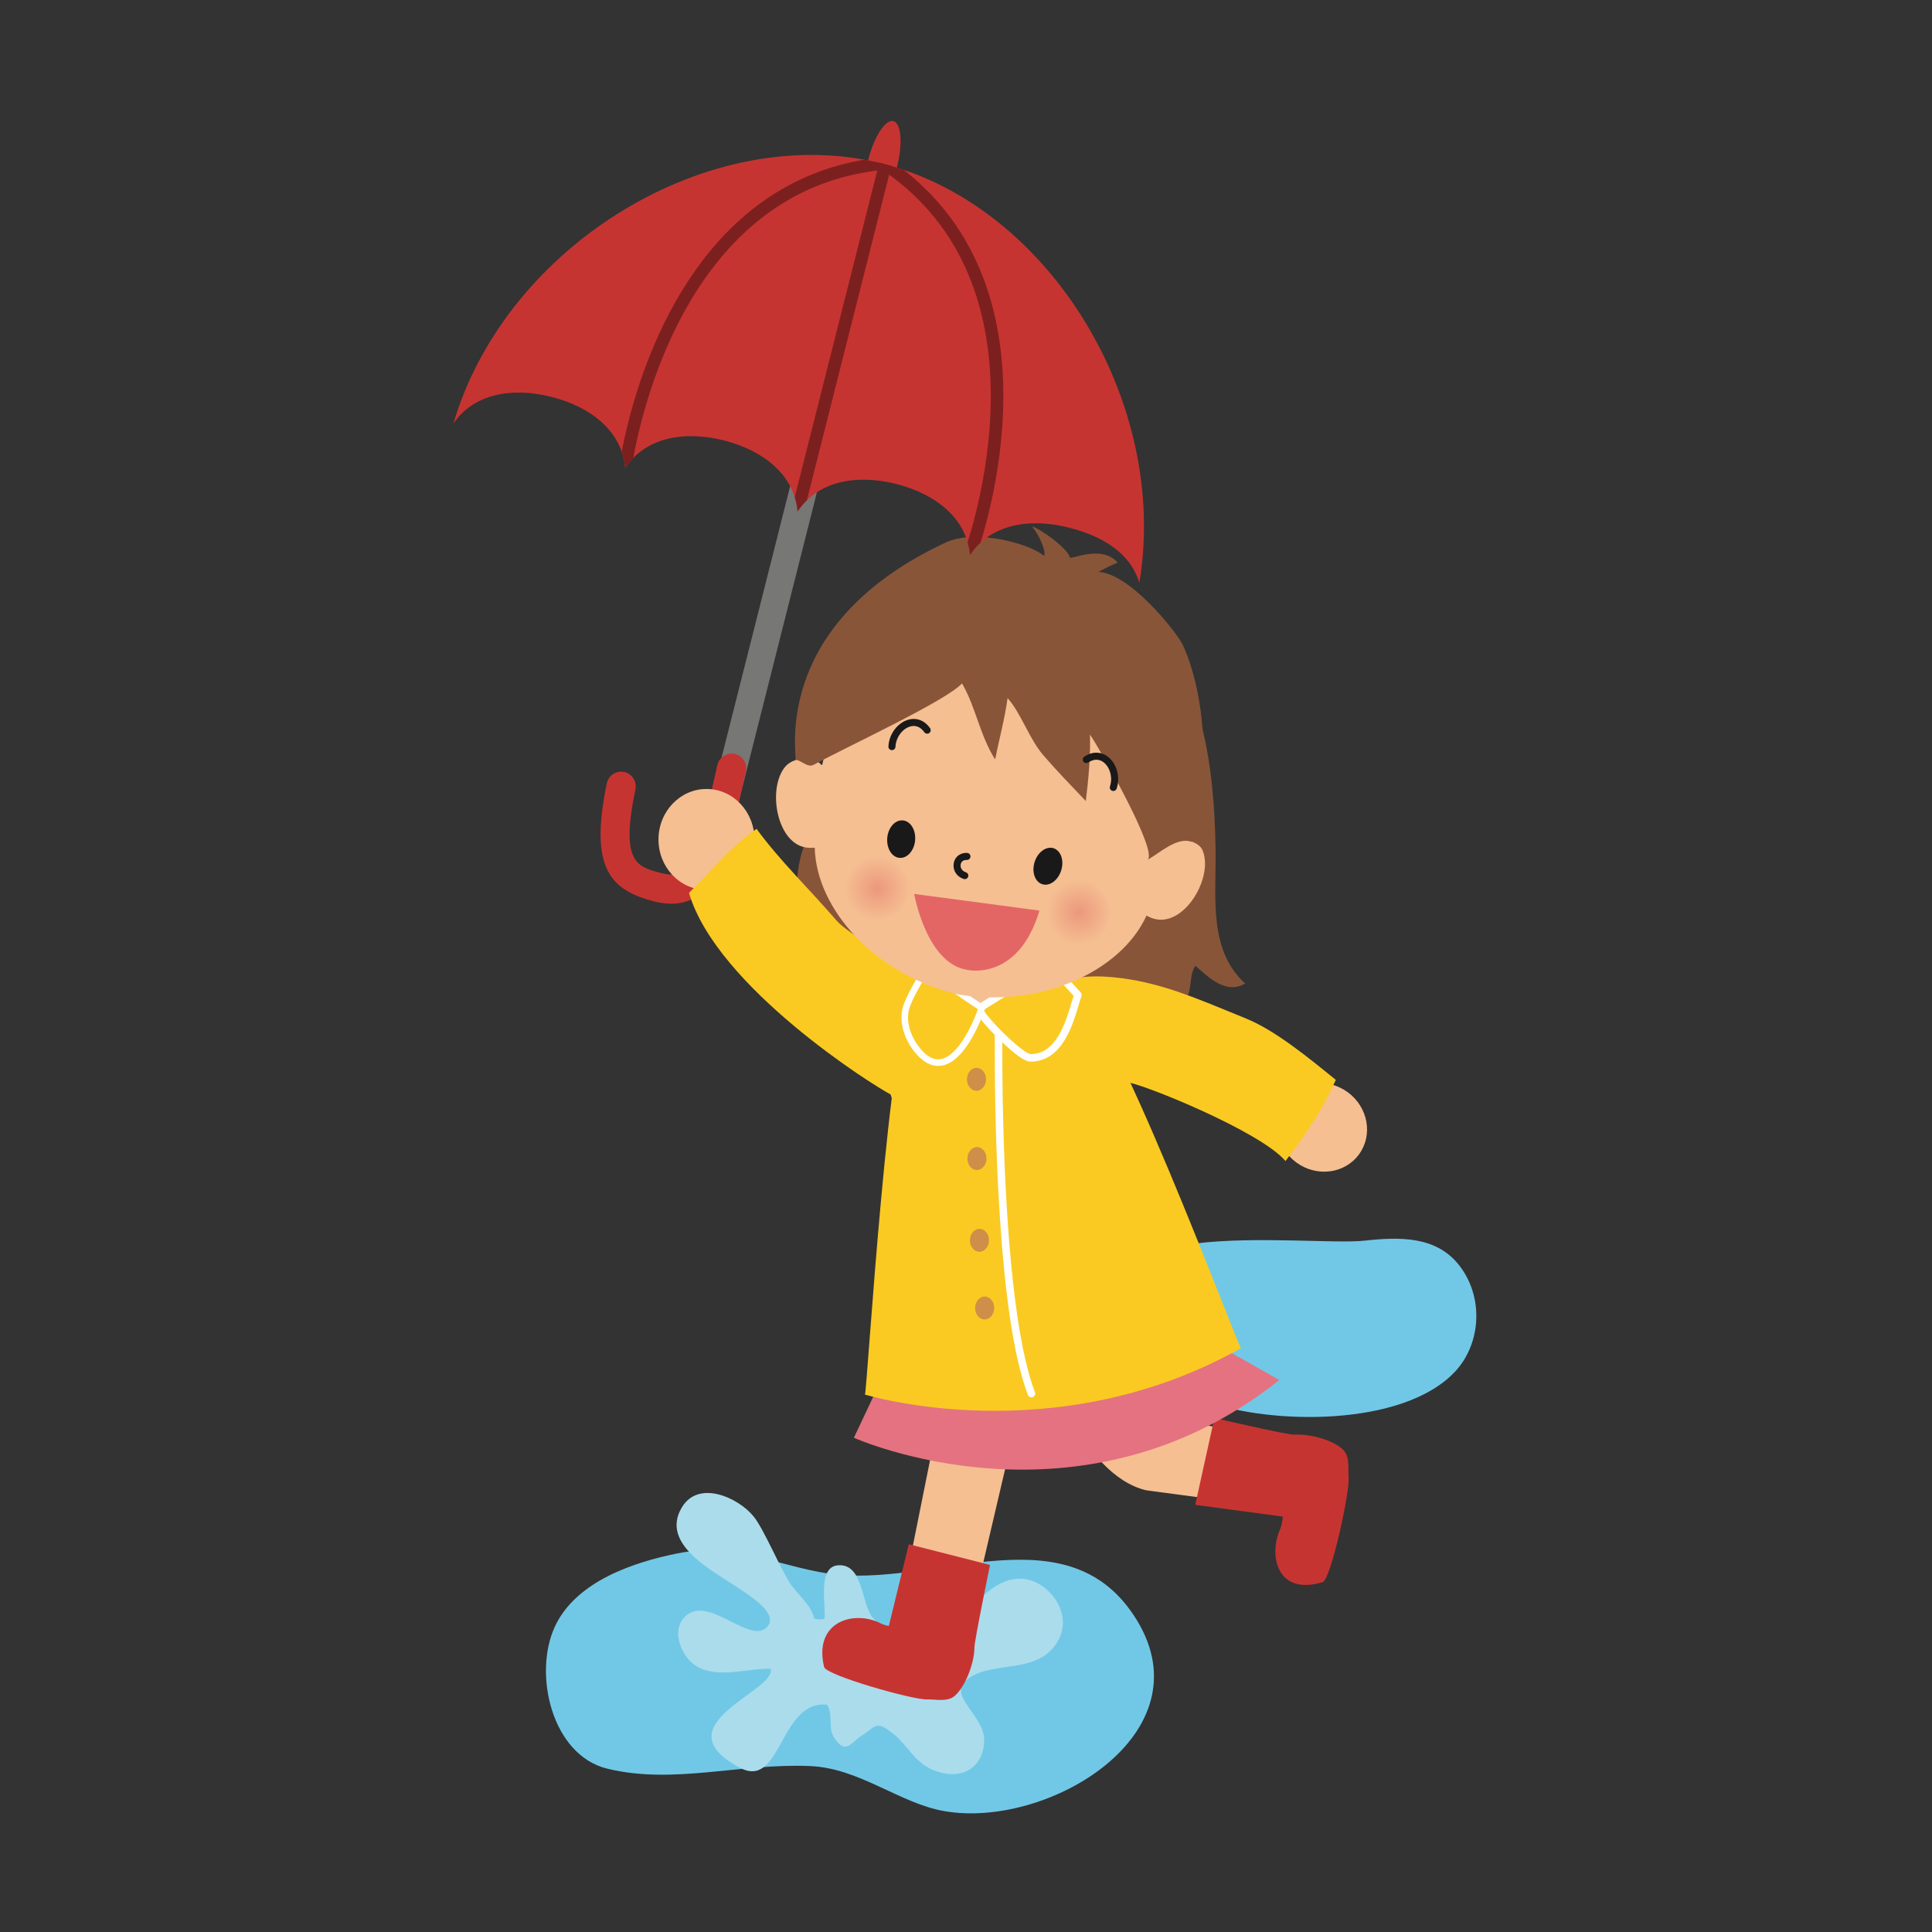<?xml version="1.0" encoding="UTF-8"?>
<!DOCTYPE svg PUBLIC "-//W3C//DTD SVG 1.1//EN" "http://www.w3.org/Graphics/SVG/1.1/DTD/svg11.dtd">
<svg version="1.1" xmlns="http://www.w3.org/2000/svg" xmlns:xlink="http://www.w3.org/1999/xlink" x="0" y="0" width="596" height="596" viewBox="0, 0, 596, 596">
  <rect x="0" y="0" width="596" height="596" fill="#333333" stroke="none"/>
  <defs>
    <radialGradient id="Gradient_1" gradientUnits="userSpaceOnUse" cx="332.925" cy="281.428" r="10.096">
      <stop offset="0" stop-color="#EC987C"/>
      <stop offset="1" stop-color="#F5BF92"/>
    </radialGradient>
    <radialGradient id="Gradient_2" gradientUnits="userSpaceOnUse" cx="270.703" cy="274.051" r="10.101">
      <stop offset="0" stop-color="#EC987C"/>
      <stop offset="1" stop-color="#F5BF92"/>
    </radialGradient>
    <clipPath id="Clip_1">
      <path d="M170.117,122.435 C182.568,125.57 191.884,133.245 192.861,144.368 C199.003,135.042 210.839,132.728 223.3,135.863 C235.761,139.007 245.078,146.693 246.044,157.796 C252.187,148.48 264.023,146.156 276.484,149.3 C288.945,152.454 298.261,160.12 299.228,171.243 C305.38,161.927 317.216,159.593 329.677,162.747 C340.283,165.423 348.769,170.706 351.474,179.798 C360.751,124.398 323.896,63.519 272.275,50.472 C219.345,37.103 156.201,75.335 139.843,130.697 C146.044,121.527 157.763,119.31 170.117,122.435 z"/>
    </clipPath>
  </defs>
  <g id="Layer_1">
    <path d="M421.044,382.718 C431.806,381.536 442.802,381.37 449.814,389.925 C457.919,399.847 456.943,414.505 448.886,423.109 C432.714,440.423 391.455,439.398 372.246,432.318 C361.22,428.245 350.917,423.226 345.498,412.493 C325.615,373.079 402.851,384.71 421.044,382.718" fill="#71C8E6"/>
    <path d="M187.353,545.618 C170.146,541.429 164.423,516.253 171.191,501.751 C177.734,487.718 195.673,481.878 209.091,479.183 C227.148,475.54 242.666,484.3 258.583,485.784 C290.136,488.753 330.244,466.331 350.712,499.808 C372.138,534.857 323.427,564.212 291.445,558.734 C277.587,556.38 265.224,545.462 249.921,544.808 C228.232,543.88 207.802,550.599 187.353,545.618" fill="#71C8E6"/>
    <path d="M291.718,502.611 C284.707,506.898 274.707,505.579 269.228,499.027 C265.615,494.73 266.396,482.318 258.554,482.874 C252.08,483.333 254.853,495.013 254.345,499.456 C253.095,499.632 252.343,499.632 251.191,499.3 C250.126,495.042 246.582,492.445 244.042,488.9 C241.025,484.671 235.722,471.741 232.451,467.767 C227.753,462.015 215.537,456.39 210.361,464.984 C203.339,476.634 220.605,484.876 228.076,490.091 C230.839,492.005 240.634,497.786 236.572,501.956 C231.455,507.249 219.462,492.972 212.275,497.933 C206.357,502.005 210.009,511.283 215.126,514.163 C221.728,517.865 230.761,514.583 237.744,514.808 C239.697,521.693 203.447,532.015 228.164,545.286 C241.171,552.269 240.341,524.408 255.146,525.872 C257.119,528.939 255.361,533.001 257.294,535.98 C260.957,541.644 262.529,537.454 265.947,535.325 C270.322,532.62 270.087,530.413 275.791,535.042 C279.843,538.343 282.099,543.333 287.148,545.697 C295.185,549.466 303.017,546.507 303.613,537.357 C304.13,529.378 292.001,523.197 298.203,518.187 C306.201,511.741 320.986,517.24 326.787,505.374 C330.966,496.82 322.431,486.097 313.408,487.064 C304.453,488.021 298.73,498.304 291.718,502.611" fill="#ABDCEC"/>
    <path d="M375,264.329 C375.029,277.689 373.125,293.49 384.13,303.402 C378.222,306.849 373.017,301.663 368.759,297.913 C366.513,301.292 368.095,305.667 365.361,308.939 C363.31,308.001 358.007,304.642 355.947,304.661 C351.064,304.749 344.921,308.958 339.921,309.505 C333.857,310.15 332.724,307.171 327.714,305.658 C323.212,304.3 317.998,307.142 313.916,308.529 C305.126,311.507 295.087,312.474 285.38,311.654 C280.195,311.214 275.302,309.281 270.341,308.177 C265.234,307.034 259.462,307.845 254.648,306.038 C248.564,303.783 249.736,302.074 249.501,295.824 C249.316,290.472 246.904,286.234 246.279,281.048 C244.863,269.476 246.591,259.534 254.179,250.882 C271.24,231.439 301.337,217.933 327.558,219.466 C335.341,219.925 349.423,196.449 356.074,200.042 C372.607,208.997 374.941,244.847 375,264.329" fill="#895539"/>
    <path d="M284.785,364.818 C279.677,348.616 262.958,319.368 279.912,313.363 C286.718,310.97 290.878,314.818 289.98,302.308 C289.404,294.456 288.906,289.906 288.232,282.083 L309.423,280.238 L320.556,279.271 C316.201,287.542 321.533,291.673 322.314,299.505 C322.49,301.292 322.841,303.187 323.779,304.749 C324.599,306.087 325.742,306.595 326.923,307.523 C328.037,308.421 328.427,309.564 328.984,310.833 C329.814,312.757 330.947,314.574 332.626,315.853 C334.638,317.366 337.47,318.011 339.873,318.587 C341.181,318.9 342.802,318.958 343.935,319.759 C345.214,320.697 344.619,322.425 344.462,323.802 C343.066,336.361 338.876,348.402 337.207,360.902 C333.974,385.072 359.843,399.017 360.673,398.939 L315.009,403.236 L274.775,406.497 C275.605,406.419 292.138,388.089 284.785,364.818" fill="#F5BF92"/>
    <path d="M246.529,138.995 L217.467,253.985 C216.893,256.252 218.267,258.554 220.534,259.128 C222.801,259.701 225.103,258.328 225.677,256.061 L254.739,141.07 C255.312,138.802 253.939,136.5 251.671,135.927 C249.404,135.354 247.102,136.728 246.529,138.995" fill="#777776"/>
    <path d="M207.568,278.783 C205.81,278.831 203.935,278.607 201.943,278.109 C188.193,274.632 181.767,267.786 187.197,241.644 C187.695,239.202 190.087,237.659 192.519,238.138 C194.96,238.656 196.523,241.038 196.025,243.48 C191.318,266.126 196.416,267.425 204.16,269.368 C208.574,270.501 210.458,269.085 211.845,267.406 C214.355,264.339 216.025,258.587 217.216,253.919 L221.298,235.999 C221.865,233.568 224.267,232.044 226.708,232.601 C229.13,233.158 230.644,235.57 230.087,238.001 L225.966,256.029 C224.443,262.054 222.431,268.714 218.798,273.128 C215.8,276.771 212.041,278.665 207.568,278.783" fill="#C63431"/>
    <path d="M399.912,358.616 C406.201,363.226 414.873,362.093 419.238,356.107 C423.623,350.111 422.05,341.527 415.751,336.927 C409.443,332.327 400.791,333.46 396.416,339.447 C392.041,345.423 393.603,354.017 399.912,358.616" fill="#F5BF92"/>
    <path d="M203.134,258.831 C203.066,267.425 209.628,274.447 217.802,274.525 C225.966,274.593 232.666,267.669 232.734,259.075 C232.802,250.491 226.24,243.45 218.076,243.392 C209.912,243.304 203.212,250.238 203.134,258.831" fill="#F5BF92"/>
    <path d="M353.544,459.73 L397.91,465.687 L401.181,445.902 L358.505,436.722 L348.173,414.866 L322.705,419.876 C322.705,419.876 333.369,454.876 353.544,459.73" fill="#F5BF92"/>
    <path d="M416.025,455.833 C415.781,453.158 416.552,449.417 414.345,447.249 C411.181,444.105 403.798,442.279 399.345,442.572 C397.236,442.699 374.628,437.435 374.628,437.435 L368.72,464.222 L395.742,467.855 C395.576,469.437 395.312,470.755 394.931,471.634 C391.152,480.199 394.199,492.318 408.027,488.07 C410.546,487.298 416.445,460.267 416.025,455.833" fill="#C63431"/>
    <path d="M296.767,510.062 L276.103,504.241 L289.208,439.007 L311.992,444.984 L296.767,510.062" fill="#F5BF92"/>
    <path d="M305.419,482.767 L280.351,476.38 L274.189,501.624 C273.222,501.4 272.392,501.136 271.796,500.843 C263.476,496.536 250.869,500.189 254.228,514.251 C254.853,516.82 281.455,524.378 285.927,524.251 C288.603,524.173 292.285,525.159 294.58,523.109 C297.929,520.14 300.605,512.767 300.595,508.314 C300.585,506.126 305.419,482.767 305.419,482.767" fill="#C63431"/>
    <path d="M394.658,425.706 L357.763,404.906 L323.212,402.747 L323.134,402.747 L283.369,401.292 L263.408,443.529 C263.408,443.529 333.076,474.857 394.658,425.706" fill="#E57280"/>
    <path d="M382.841,415.872 C382.138,416.273 340.966,304.866 330.966,305.745 C329.384,305.872 318.837,311.966 308.095,312.884 C296.884,313.861 283.525,309.603 281.875,309.74 C274.394,310.394 267.421,430.814 266.816,430.199 C266.816,430.199 325.244,448.275 382.841,415.872" fill="#FACA22"/>
    <path d="M347.529,333.831 C334.482,332.894 319.15,333.265 318.212,317.855 C317.08,299.017 338.388,300.042 351.22,302.62 C362.929,304.984 373.212,309.71 384.228,314.134 C393.486,317.855 404.072,326.634 412.08,333.128 C408.037,342.034 404.384,347.777 396.552,358.177 C388.994,349.095 352.158,334.173 347.529,333.831" fill="#FACA22"/>
    <path d="M274.941,337.718 C277.851,339.163 276.054,329.398 278.349,328.587 C285.498,325.999 289.755,307.366 284.541,302.406 C281.015,299.046 261.845,288.392 258.066,283.988 C250.009,274.613 240.263,265.179 233.398,255.697 C226.474,260.159 218.105,269.954 212.558,275.452 C221.005,304.447 269.687,335.12 274.941,337.718" fill="#FACA22"/>
    <path d="M298.291,332.923 C298.271,334.866 299.56,336.488 301.181,336.507 C302.812,336.527 304.15,334.954 304.189,333.001 C304.208,331.038 302.919,329.447 301.279,329.417 C299.667,329.398 298.33,330.96 298.291,332.923" fill="#CF8F48"/>
    <path d="M298.427,357.366 C298.408,359.32 299.697,360.911 301.328,360.95 C302.949,360.96 304.296,359.388 304.326,357.454 C304.355,355.491 303.056,353.88 301.435,353.861 C299.804,353.841 298.466,355.404 298.427,357.366" fill="#CF8F48"/>
    <path d="M299.208,382.591 C299.179,384.534 300.478,386.136 302.099,386.165 C303.72,386.185 305.068,384.613 305.087,382.659 C305.126,380.716 303.818,379.105 302.207,379.085 C300.576,379.066 299.238,380.628 299.208,382.591" fill="#CF8F48"/>
    <path d="M300.81,403.46 C300.791,405.413 302.08,407.015 303.701,407.034 C305.322,407.064 306.669,405.501 306.708,403.548 C306.728,401.585 305.429,399.993 303.818,399.964 C302.187,399.935 300.849,401.507 300.81,403.46" fill="#CF8F48"/>
    <path d="M306.932,312.863 C306.932,312.869 306.864,316.679 306.864,322.982 C306.864,334.849 307.105,355.549 308.496,376.333 C309.192,386.725 310.175,397.138 311.563,406.488 C312.954,415.841 314.74,424.123 317.086,430.308 C317.314,430.909 317.985,431.211 318.586,430.983 C319.187,430.755 319.489,430.084 319.261,429.483 C317.015,423.573 315.238,415.405 313.865,406.147 C309.736,378.356 309.189,340.729 309.19,322.982 C309.19,319.839 309.207,317.318 309.224,315.584 C309.241,313.849 309.258,312.908 309.258,312.905 C309.27,312.262 308.758,311.732 308.116,311.721 C307.473,311.709 306.943,312.221 306.932,312.864" fill="#FFFFFE"/>
    <path d="M302.119,311.009 C302.226,310.941 323.837,297.464 323.837,297.464 C326.728,300.618 329.638,303.783 332.519,306.917 C330.654,312.22 328.115,326.449 317.832,326.331 C314.638,326.283 300.664,311.917 302.119,311.009" fill="#FACA22"/>
    <path d="M302.119,311.009 L302.743,311.99 L302.696,311.916 L302.743,311.991 L302.743,311.99 L302.696,311.916 L302.743,311.991 C302.957,311.856 308.388,308.469 313.761,305.118 C316.447,303.443 319.121,301.776 321.122,300.528 C323.123,299.28 324.453,298.451 324.453,298.451 L323.837,297.464 L322.98,298.25 C325.871,301.405 328.782,304.57 331.663,307.704 L332.519,306.917 L331.422,306.531 C330.934,307.922 330.432,309.784 329.783,311.826 C328.815,314.883 327.511,318.317 325.611,320.891 C324.663,322.18 323.576,323.25 322.327,323.992 C321.075,324.733 319.663,325.165 317.958,325.168 L317.818,325.168 L317.832,326.331 L317.849,325.168 L317.836,325.166 C317.788,325.161 317.632,325.122 317.426,325.032 C317.035,324.865 316.467,324.533 315.82,324.081 C313.537,322.495 310.264,319.482 307.624,316.703 C306.302,315.313 305.13,313.974 304.311,312.913 C303.902,312.384 303.582,311.921 303.385,311.582 C303.286,311.415 303.219,311.277 303.189,311.199 L303.167,311.138 L302.762,311.236 L303.176,311.237 L303.167,311.138 L302.762,311.236 L303.176,311.237 L302.339,311.237 L303.096,311.584 C303.167,311.427 303.176,311.305 303.176,311.237 L302.339,311.237 L303.096,311.584 L302.223,311.183 L302.716,312.007 C302.879,311.914 303.029,311.74 303.096,311.584 L302.223,311.183 L302.716,312.007 L302.743,311.99 L302.119,311.009 L301.521,310.011 C301.287,310.147 301.084,310.381 300.982,310.614 C300.876,310.846 300.85,311.061 300.849,311.237 C300.859,311.661 300.973,311.934 301.097,312.225 C301.341,312.755 301.707,313.309 302.186,313.959 C303.854,316.205 306.925,319.47 309.945,322.246 C311.454,323.631 312.944,324.886 314.252,325.822 C314.907,326.29 315.516,326.679 316.085,326.97 C316.662,327.255 317.173,327.472 317.814,327.494 L317.958,327.494 C320.775,327.501 323.145,326.491 325.008,324.936 C327.81,322.599 329.573,319.138 330.865,315.798 C332.147,312.461 332.951,309.185 333.616,307.303 C333.759,306.897 333.667,306.447 333.376,306.13 C330.494,302.995 327.585,299.831 324.695,296.678 C324.315,296.263 323.699,296.179 323.222,296.477 C323.222,296.477 317.819,299.846 312.403,303.224 C309.695,304.912 306.983,306.603 304.942,307.877 C303.921,308.513 303.068,309.045 302.467,309.42 C302.166,309.608 301.929,309.756 301.764,309.859 C301.596,309.964 301.517,310.013 301.494,310.028 L302.119,311.009 L301.521,310.011 L302.119,311.009" fill="#FFFFFE"/>
    <path d="M302.9,310.921 C297.06,307.122 291.347,303.021 285.595,299.056 C283.642,302.445 280.361,307.777 279.462,311.097 C278.017,316.478 281.162,322.474 284.482,325.56 C292.929,333.402 300.146,318.89 302.9,310.921" fill="#FACA22"/>
    <path d="M302.9,310.921 L303.451,310.074 C297.637,306.292 291.931,302.196 286.169,298.223 C285.937,298.063 285.647,298.008 285.372,298.07 C285.098,298.132 284.86,298.307 284.719,298.551 C283.75,300.233 282.435,302.423 281.244,304.62 C280.053,306.824 278.983,309.014 278.487,310.833 C278.213,311.85 278.091,312.881 278.091,313.903 C278.092,316.372 278.799,318.787 279.854,320.925 C280.912,323.063 282.319,324.927 283.794,326.3 C285.622,328.006 287.542,328.827 289.417,328.824 C291.271,328.823 292.973,328.04 294.472,326.863 C296.724,325.088 298.619,322.399 300.198,319.549 C301.773,316.699 303.014,313.683 303.855,311.251 C304.007,310.812 303.84,310.326 303.451,310.074 L302.9,310.921 L301.944,310.591 C300.869,313.708 299.077,317.874 296.837,321.186 C295.72,322.842 294.489,324.281 293.224,325.272 C291.952,326.268 290.684,326.803 289.417,326.802 C288.137,326.798 286.749,326.277 285.17,324.819 C283.895,323.635 282.611,321.944 281.667,320.029 C280.719,318.114 280.111,315.979 280.112,313.903 C280.112,313.042 280.215,312.19 280.439,311.359 C280.84,309.859 281.86,307.722 283.022,305.583 C284.185,303.437 285.487,301.267 286.471,299.56 L285.595,299.056 L285.021,299.888 C290.763,303.845 296.483,307.952 302.349,311.768 L302.9,310.921 L301.944,310.591 L302.9,310.921" fill="#FFFFFE"/>
    <path d="M253.427,235.999 L253.642,235.95 C261.162,200.95 288.398,182.249 319.892,187.161 C350.781,195.033 368.476,222.943 361.63,258.079 L361.787,258.206 C365.371,258.909 369.833,259.583 370.966,262.288 C374.394,270.384 365.771,285.384 356.621,283.577 C355.556,283.372 354.589,282.943 353.681,282.454 C345.849,299.681 321.005,311.087 295.4,306.751 C269.833,300.599 251.787,280.404 251.337,261.497 C250.322,261.585 249.257,261.595 248.193,261.361 C239.433,259.515 236.728,242.943 242.294,236.449 C244.462,233.919 250.527,232.552 253.427,235.999" fill="#F5BF92"/>
    <path d="M353.916,265.277 C357.744,263.206 338.544,229.759 336.24,226.615 C336.445,233.441 335.771,240.491 334.96,247.113 C330.507,242.396 326.152,237.972 321.865,233.001 C317.431,227.865 314.951,219.886 310.82,215.365 C310.009,221.546 308.193,228.167 306.982,234.271 C302.226,226.761 301.005,218.05 296.767,210.824 C291.865,216.214 261.289,230.335 250.966,235.95 C249.208,236.898 247.304,234.642 245.419,234.359 C245.634,230.99 238.876,192.064 291.699,167.376 C300.908,163.07 317.646,167.679 322.119,171.507 C322.753,169.798 320.429,164.808 318.359,162.435 C320.751,162.952 329.384,169.154 330.029,171.937 C330.253,172.884 339.746,167.806 344.814,173.568 C342.724,174.329 340.81,175.433 338.828,176.409 C348.525,176.956 362.089,194.085 364.384,198.06 C366.884,202.386 376.318,226.4 367.626,259.7 C363.076,258.021 357.646,263.265 353.916,265.277" fill="#895539"/>
    <path d="M322.06,281.624 C322.158,287.191 327.109,291.605 333.105,291.497 C339.111,291.38 343.896,286.761 343.789,281.224 C343.691,275.667 338.74,271.234 332.734,271.361 C326.728,271.478 321.943,276.068 322.06,281.624 z" fill="url(#Gradient_1)"/>
    <path d="M259.833,274.515 C260.068,280.062 265.126,284.368 271.142,284.105 C277.138,283.851 281.806,279.124 281.572,273.568 C281.318,268.021 276.259,263.724 270.263,263.997 C264.248,264.241 259.589,268.949 259.833,274.515 z" fill="url(#Gradient_2)"/>
    <path d="M319.052,266.312 C318.251,269.417 319.501,272.357 321.816,272.845 C324.15,273.353 326.669,271.234 327.47,268.138 C328.281,265.033 327.06,262.122 324.716,261.585 C322.412,261.097 319.853,263.206 319.052,266.312" fill="#1A1919"/>
    <path d="M273.681,259.105 C273.662,262.288 275.556,264.808 277.958,264.642 C280.322,264.515 282.294,261.839 282.333,258.636 C282.363,255.433 280.458,252.943 278.056,253.079 C275.673,253.197 273.701,255.892 273.681,259.105" fill="#1A1919"/>
    <path d="M298.34,263.117 L298.131,263.111 C296.925,263.104 295.87,263.573 295.181,264.322 C294.488,265.067 294.152,266.039 294.152,267.011 C294.152,267.863 294.41,268.731 294.941,269.476 C295.469,270.222 296.277,270.831 297.295,271.155 C297.867,271.338 298.478,271.023 298.661,270.451 C298.844,269.88 298.529,269.268 297.957,269.086 C297.358,268.891 296.972,268.579 296.711,268.216 C296.452,267.853 296.325,267.425 296.325,267.011 C296.325,266.536 296.49,266.102 296.771,265.803 C297.056,265.507 297.448,265.291 298.131,265.284 L298.241,265.287 C298.84,265.314 299.348,264.85 299.375,264.251 C299.403,263.652 298.939,263.144 298.34,263.117" fill="#1A1919"/>
    <path d="M276.241,230.377 C276.323,228.614 277.081,226.977 278.164,225.803 C279.246,224.623 280.624,223.948 281.865,223.955 C282.438,223.956 282.991,224.086 283.537,224.384 C284.082,224.682 284.626,225.155 285.139,225.876 C285.486,226.365 286.164,226.48 286.653,226.133 C287.143,225.786 287.258,225.108 286.911,224.619 C286.237,223.667 285.445,222.95 284.579,222.477 C283.714,222.003 282.781,221.781 281.865,221.782 C279.855,221.788 277.976,222.802 276.565,224.331 C275.154,225.865 274.183,227.956 274.071,230.274 C274.042,230.873 274.505,231.382 275.104,231.41 C275.703,231.439 276.212,230.976 276.241,230.377" fill="#1A1919"/>
    <path d="M344.479,243.262 C344.795,242.301 344.941,241.317 344.941,240.355 C344.938,238.272 344.267,236.288 343.102,234.771 C341.946,233.261 340.224,232.193 338.222,232.194 C337.005,232.192 335.73,232.594 334.503,233.416 C334.004,233.749 333.87,234.424 334.204,234.923 C334.537,235.422 335.212,235.556 335.711,235.223 C336.645,234.601 337.478,234.368 338.222,234.367 C339.428,234.368 340.523,234.992 341.381,236.097 C342.231,237.195 342.771,238.748 342.768,240.355 C342.768,241.097 342.656,241.851 342.415,242.583 C342.227,243.153 342.537,243.767 343.107,243.955 C343.677,244.142 344.291,243.833 344.479,243.263" fill="#1A1919"/>
    <path d="M320.654,280.911 L282.011,275.765 C282.011,275.765 285.81,297.415 298.505,299.212 C298.505,299.212 314.091,302.835 320.654,280.911" fill="#E36665"/>
    <path d="M276.708,51.595 C274.892,58.822 271.416,64.193 268.964,63.577 C266.513,62.952 266.005,56.576 267.832,49.349 C269.658,42.113 273.134,36.751 275.585,37.366 C278.037,37.982 278.544,44.359 276.708,51.595" fill="#C63431"/>
    <path d="M170.117,122.435 C182.568,125.57 191.884,133.245 192.861,144.368 C199.003,135.042 210.839,132.728 223.3,135.863 C235.761,139.007 245.078,146.693 246.044,157.796 C252.187,148.48 264.023,146.156 276.484,149.3 C288.945,152.454 298.261,160.12 299.228,171.243 C305.38,161.927 317.216,159.593 329.677,162.747 C340.283,165.423 348.769,170.706 351.474,179.798 C360.751,124.398 323.896,63.519 272.275,50.472 C219.345,37.103 156.201,75.335 139.843,130.697 C146.044,121.527 157.763,119.31 170.117,122.435" fill="#C63431"/>
    <g clip-path="url(#Clip_1)">
      <path d="M247.925,158.271 L274.995,51.162 C275.258,50.123 274.628,49.069 273.59,48.806 C272.552,48.544 271.497,49.173 271.234,50.211 L244.164,157.321 C243.902,158.359 244.531,159.414 245.569,159.676 C246.608,159.939 247.662,159.31 247.925,158.271" fill="#7C201F"/>
      <path d="M194.757,144.777 C194.792,144.609 194.814,144.467 194.855,144.225 C195.005,143.324 195.326,141.336 195.905,138.491 C197.925,128.544 203.118,108.263 214.802,89.914 C220.642,80.737 228.091,72.049 237.546,65.32 C247.005,58.592 258.461,53.8 272.467,52.402 C273.533,52.295 274.311,51.345 274.205,50.28 C274.098,49.214 273.148,48.436 272.083,48.542 C254.766,50.26 240.967,57.013 230.137,66.166 C213.884,79.902 204.237,98.932 198.546,114.723 C195.703,122.622 193.854,129.721 192.689,134.968 C192.107,137.591 191.695,139.751 191.417,141.313 C191.278,142.094 191.172,142.726 191.096,143.186 C191.057,143.417 191.026,143.604 191.003,143.742 L190.975,143.907 L190.966,143.952 L190.964,143.962 L191.18,144.005 L190.965,143.96 L190.964,143.962 L191.18,144.005 L190.965,143.96 C190.739,145.007 191.405,146.038 192.452,146.264 C193.499,146.49 194.531,145.824 194.757,144.777" fill="#7C201F"/>
      <path d="M301.087,171.796 C301.087,171.793 301.143,171.622 301.219,171.397 C301.814,169.633 303.895,163.495 305.818,154.736 C307.743,145.97 309.523,134.557 309.524,122.152 C309.523,109.669 307.722,96.169 302.398,83.379 C297.079,70.593 288.2,58.53 274.2,49.079 C273.313,48.48 272.107,48.713 271.507,49.601 C270.908,50.489 271.141,51.695 272.029,52.294 C285.383,61.321 293.739,72.693 298.817,84.87 C303.889,97.045 305.646,110.038 305.645,122.152 C305.646,134.989 303.673,146.823 301.652,155.582 C300.642,159.962 299.621,163.573 298.831,166.159 C298.436,167.453 298.1,168.491 297.85,169.243 C297.725,169.62 297.622,169.925 297.543,170.159 C297.463,170.399 297.414,170.541 297.369,170.69 C297.064,171.717 297.648,172.797 298.675,173.102 C299.701,173.408 300.781,172.823 301.087,171.797" fill="#7C201F"/>
    </g>
  </g>
</svg>
